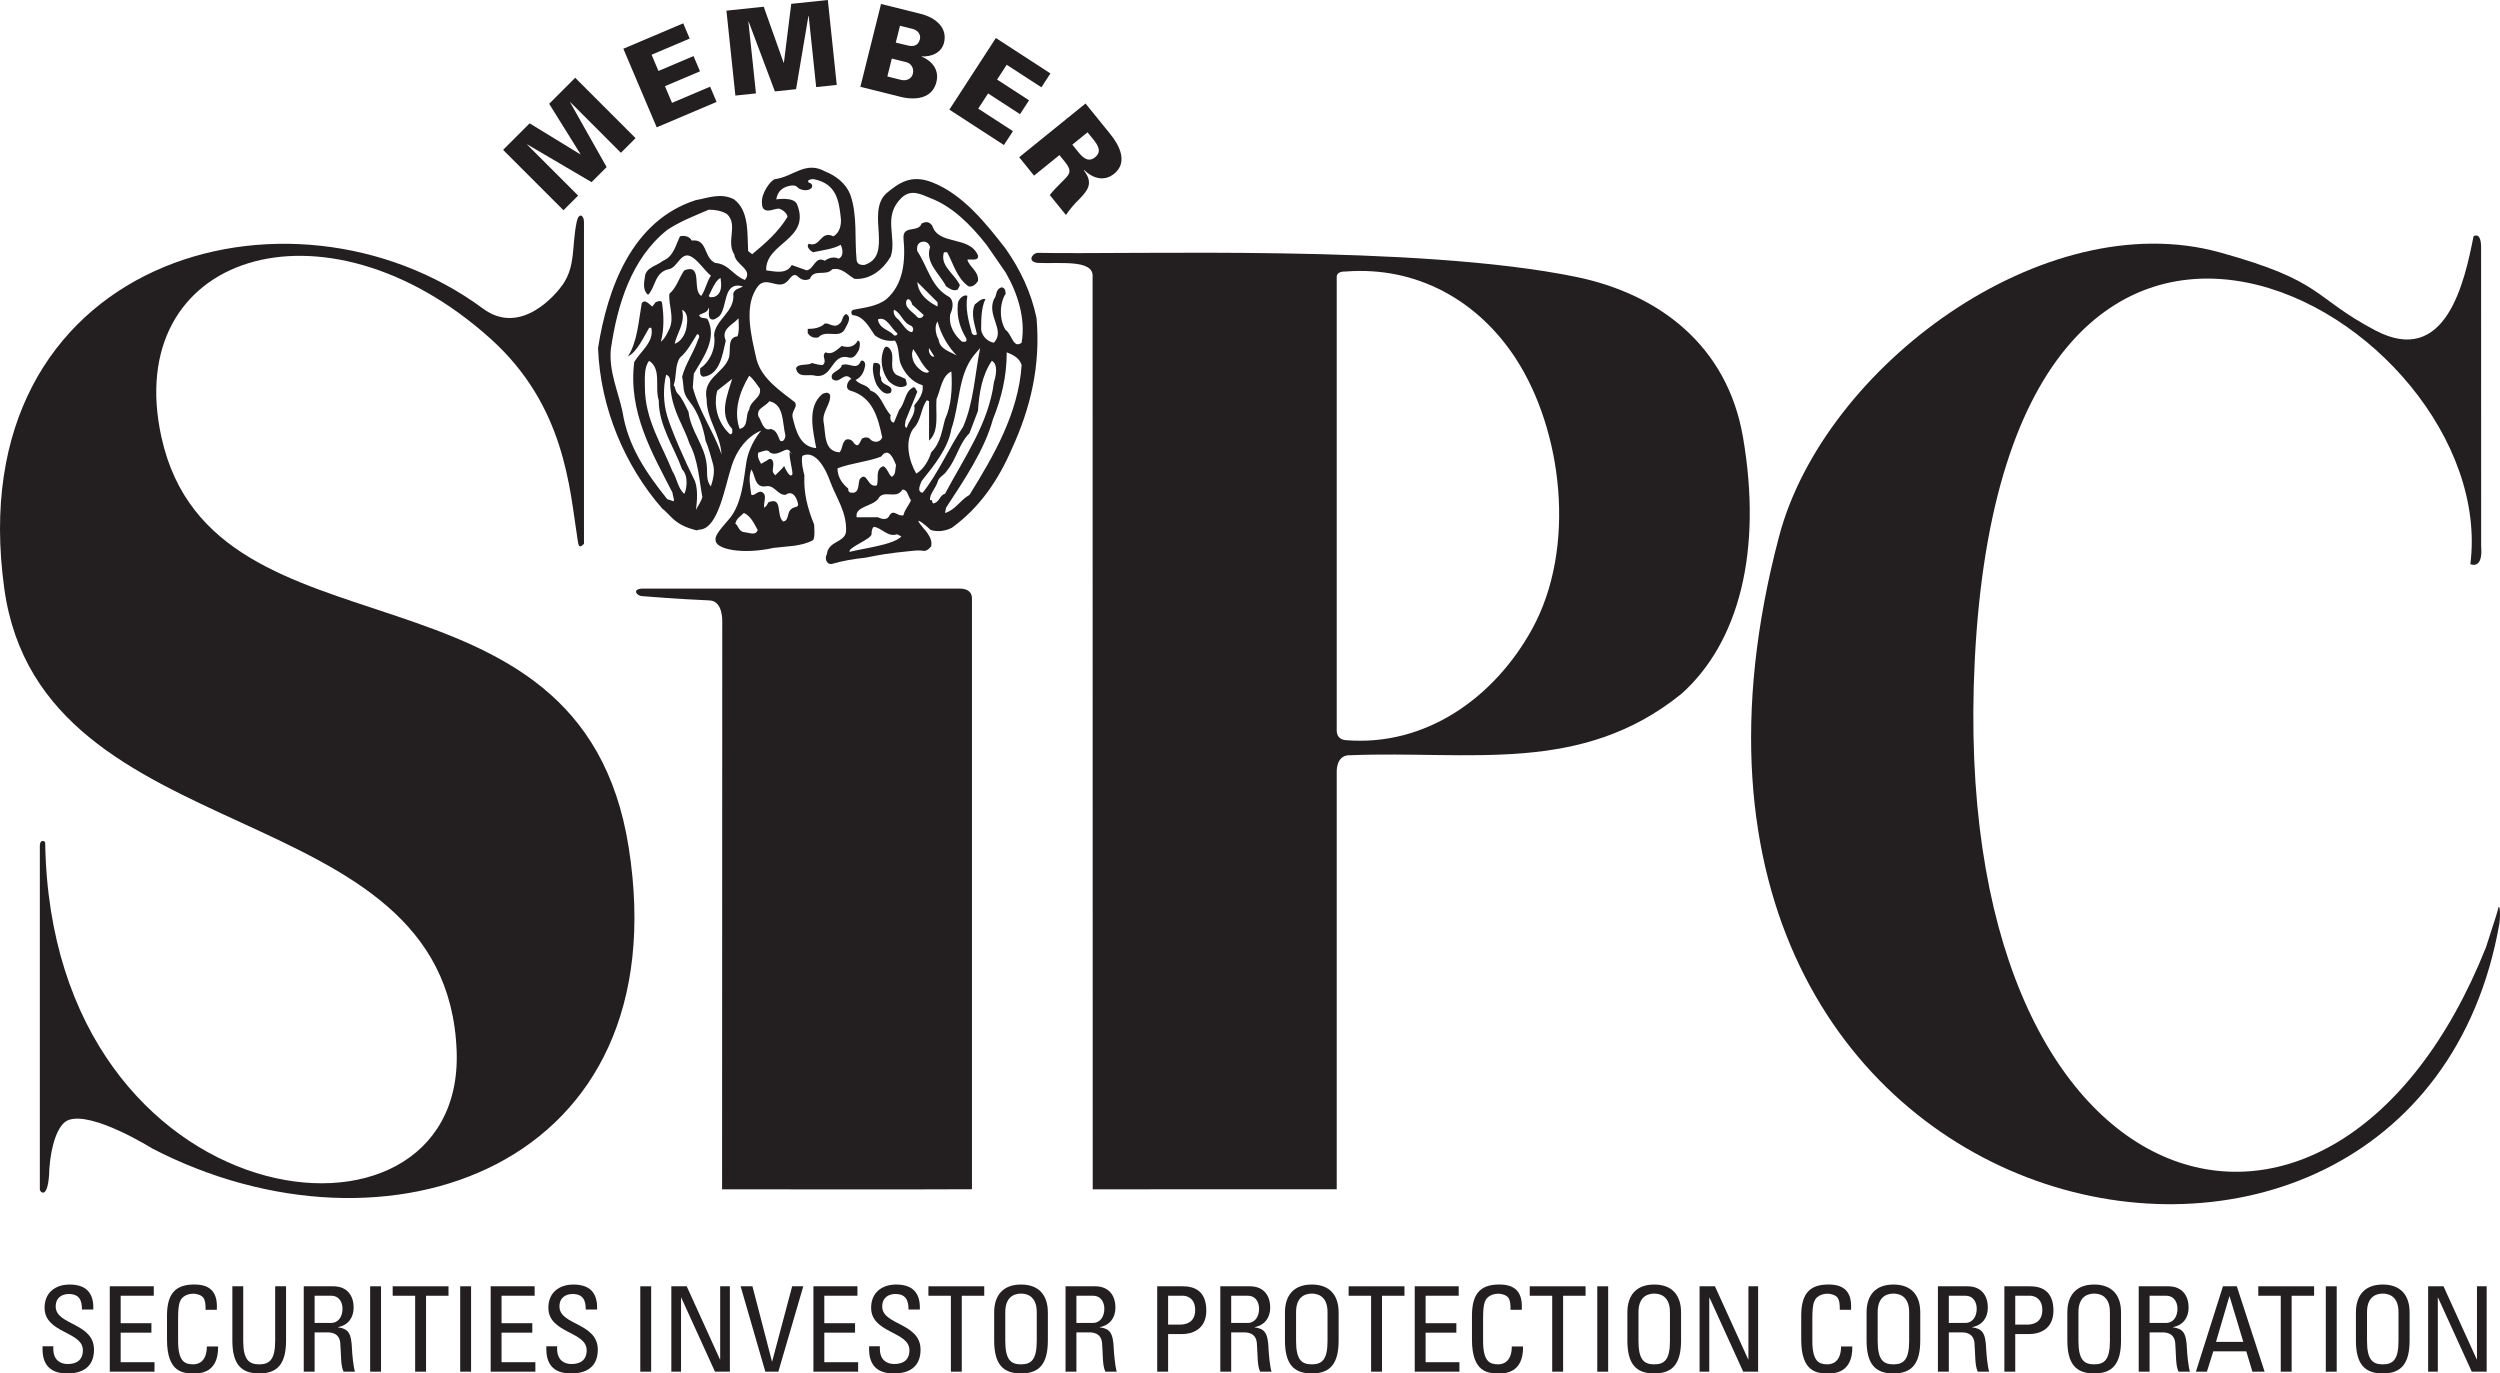 <?xml version="1.0" encoding="UTF-8" standalone="no"?>
<!-- Created with Inkscape (http://www.inkscape.org/) -->

<svg
   xmlns:dc="http://purl.org/dc/elements/1.1/"
   xmlns:cc="http://creativecommons.org/ns#"
   xmlns:rdf="http://www.w3.org/1999/02/22-rdf-syntax-ns#"
   xmlns:svg="http://www.w3.org/2000/svg"
   xmlns="http://www.w3.org/2000/svg"
   version="1.1"
   width="147.169"
   height="80.852"
   id="svg2985"
   xml:space="preserve"><defs
     id="defs2989" /><g
     transform="matrix(1.25,0,0,-1.25,-0.704,81.946)"
     id="g2993"><g
       transform="translate(27.789,56.345)"
       id="g2995"><path
         d="m 0,0 -2.398,2.398 0,0.016 3.032,-1.78 0.709,0.709 -1.721,3.052 0.016,0 L 2.016,2.016 2.705,2.706 -0.138,5.549 -1.363,4.324 0.114,1.95 0.106,1.942 -2.284,3.403 -3.533,2.154 -0.689,-0.689 0,0"
         id="path2997"
         style="fill:#231f20;fill-opacity:1;fill-rule:evenodd;stroke:none" /></g><g
       transform="translate(34.31,60.757)"
       id="g2999"><path
         d="m 0,0 -0.305,0.718 -1.794,-0.762 -0.333,0.785 1.651,0.7 L -1.086,2.159 -2.737,1.458 -3.061,2.222 -1.267,2.984 -1.571,3.701 -4.391,2.505 -2.82,-1.197 0,0"
         id="path3001"
         style="fill:#231f20;fill-opacity:1;fill-rule:nonzero;stroke:none" /></g><g
       transform="translate(36.164,61.158)"
       id="g3003"><path
         d="M 0,0 -0.355,3.373 -0.345,3.385 0.892,0.094 1.889,0.198 2.472,3.653 2.484,3.643 2.836,0.298 3.805,0.4 3.385,4.399 1.662,4.218 1.316,1.443 1.304,1.442 0.366,4.082 -1.39,3.897 -0.969,-0.102 0,0"
         id="path3005"
         style="fill:#231f20;fill-opacity:1;fill-rule:nonzero;stroke:none" /></g><g
       transform="translate(42.914,61.012)"
       id="g3007"><path
         d="M 0,0 C 0.038,-0.01 1.467,-0.446 1.75,0.688 1.889,1.245 1.55,1.68 1.048,1.879 L 1.051,1.89 C 1.509,1.862 1.987,2.053 2.107,2.534 2.278,3.22 1.744,3.703 1.011,3.892 L -0.859,4.358 -1.832,0.457 0,0 z M -0.562,0.944 -0.352,1.787 0.356,1.61 C 0.595,1.533 0.695,1.29 0.641,1.074 0.58,0.831 0.34,0.719 0.07,0.786 L -0.562,0.944 z M 0.033,3.332 0.622,3.185 C 0.876,3.122 1.026,2.918 0.971,2.696 0.897,2.399 0.679,2.333 0.388,2.406 l -0.553,0.132 0.198,0.794"
         id="path3009"
         style="fill:#231f20;fill-opacity:1;fill-rule:evenodd;stroke:none" /></g><g
       transform="translate(47.842,58.726)"
       id="g3011"><path
         d="M 0,0 0.425,0.654 -1.21,1.715 -0.746,2.43 0.758,1.454 1.183,2.107 -0.322,3.084 0.131,3.78 1.765,2.719 2.19,3.372 -0.379,5.041 -2.569,1.668 0,0"
         id="path3013"
         style="fill:#231f20;fill-opacity:1;fill-rule:nonzero;stroke:none" /></g><g
       transform="translate(51.062,58.744)"
       id="g3015"><path
         d="M 0,0 0.718,0.582 0.992,0.244 C 1.216,-0.033 1.395,-0.333 1.074,-0.592 0.754,-0.852 0.498,-0.615 0.273,-0.338 L 0,0 z m -0.606,-0.491 0.263,-0.324 C 0.015,-1.257 -0.127,-1.4 -0.476,-1.74 -0.679,-1.94 -0.883,-2.149 -1.061,-2.371 l 0.761,-0.94 c 0.191,0.277 0.399,0.525 0.641,0.757 0.439,0.448 0.637,0.78 0.201,1.344 l 0.017,0.015 C 0.965,-1.591 1.503,-1.75 1.97,-1.371 2.633,-0.835 2.222,-0.036 1.794,0.492 l -1.171,1.446 -3.124,-2.53 0.7,-0.866 1.195,0.967"
         id="path3017"
         style="fill:#231f20;fill-opacity:1;fill-rule:evenodd;stroke:none" /></g><g
       transform="translate(34.793,55.481)"
       id="g3019"><path
         d="m 0,0 c -0.251,0.15 -0.551,0.2 -0.852,0.2 -0.702,-0.3 -1.353,-0.551 -1.955,-0.952 -1.704,-1.353 -2.355,-3.558 -2.656,-5.613 -0.1,-1.053 0.351,-2.005 0.551,-2.957 0.251,-1.604 1.103,-2.857 2.105,-4.11 l 0.301,-0.1 c 0.05,0.1 -0.05,0.25 -0.05,0.401 -0.952,1.854 -2.105,3.809 -1.804,6.164 0.301,0.501 0.952,0.952 0.802,1.604 l -0.1,0 c -0.301,-0.501 -0.552,-1.103 -1.003,-1.353 0.451,0.701 0.501,1.654 0.652,2.506 0.15,0.25 0.401,-0.1 0.501,-0.15 l 0.15,0.2 c 0.1,0.05 0.251,0.1 0.301,0 0.1,-0.651 0.1,-1.303 -0.05,-1.855 0.2,0.151 0.3,0.402 0.401,0.602 0.25,0.551 -0.05,1.103 0,1.654 0.351,0.301 0.451,0.752 0.701,1.103 0.902,0.35 0.351,-0.953 0.802,-1.203 0.201,0.3 0.251,0.651 0.451,0.952 -0.3,0.251 -0.551,0.652 -0.852,0.852 -0.551,0.401 -0.701,-0.501 -1.152,-0.551 -0.652,-0.151 -0.602,-0.852 -0.953,-1.203 -0.25,0.2 -0.2,0.551 -0.15,0.852 0.05,0.451 0.551,0.501 0.852,0.752 0.501,0.2 0.601,0.752 0.802,1.152 0.2,0.051 0.451,0 0.551,-0.2 0.752,0.1 0.551,-0.802 1.103,-1.053 C 0.1,-2.356 0.301,-2.907 0.852,-3.108 1.253,-2.606 0.401,-2.406 0.351,-1.905 -0.05,-1.303 0.551,-0.501 0,0 z m -0.301,-3.007 c -0.25,-0.151 -0.4,-0.552 -0.551,-0.852 0.05,-0.101 0.151,-0.05 0.251,-0.05 0.401,0.15 0.35,0.601 0.3,0.902 z M 0.752,-3.408 C -0.2,-3.158 0.05,-4.36 -0.351,-4.811 c -0.15,-0.101 -0.3,-0.251 -0.451,-0.101 -0.1,0.201 0,0.401 -0.05,0.501 -0.05,-0.25 -0.301,-0.25 -0.451,-0.351 0.05,-0.2 0.301,-0.1 0.401,-0.2 0.451,-0.902 -0.201,-1.804 -0.652,-2.556 l -0.05,-0.652 c 0.301,-1.152 1.003,-2.105 1.353,-3.157 -0.05,0.952 -0.701,1.654 -0.701,2.606 -0.201,1.003 0.802,1.203 1.052,1.955 0.101,0.351 -0.1,0.952 0.401,1.002 0.101,0.251 0.05,0.652 0.05,0.852 -0.25,-0.301 -0.852,-0.501 -0.601,-1.052 -0.15,-0.602 -0.251,-1.604 -1.053,-1.704 -0.2,0.05 -0.15,0.25 -0.15,0.4 0.451,0.301 0.752,0.953 0.652,1.554 0.05,0.752 1.002,1.103 0.902,1.955 0.05,0.251 0.351,0.251 0.451,0.351 z m -2.656,-1.955 c 0.05,0.301 0.1,0.702 -0.201,0.852 0.15,-0.651 -0.25,-1.102 -0.351,-1.604 0.301,0.1 0.501,0.451 0.552,0.752 z m 0.551,-0.551 c 0.05,0.05 0.1,0.25 -0.05,0.25 -0.251,-0.4 -0.451,-0.802 -0.802,-1.102 -0.251,-0.351 -0.15,-0.902 -0.301,-1.303 0.1,-0.101 0.055,-0.254 0.201,-0.4 0.2,-0.201 0.35,-0.553 0.501,-0.853 0.1,-0.902 0.752,-1.554 0.852,-2.456 0.05,-0.351 -0.05,-0.752 0.2,-1.053 0.101,0.301 0.201,0.702 0.101,1.053 -0.101,0.351 -0.201,0.752 -0.351,1.103 -0.101,0.601 -0.346,1.345 -0.776,1.868 -0.337,0.412 -0.227,0.688 -0.327,1.139 0.15,0.601 0.551,1.152 0.752,1.754 z m -1.854,-2.857 c -0.201,0.601 0.15,1.454 -0.451,1.854 -0.251,-0.3 -0.201,-0.852 -0.201,-1.253 0,-1.503 0.802,-2.706 1.303,-3.959 0.201,-0.301 0.251,-0.802 0.551,-1.052 0.07,0.077 0.251,0.802 -0.1,1.152 -0.401,1.103 -1.102,2.055 -1.102,3.258 z m 0.551,0.551 c -0.034,0.315 0.05,0.552 -0.201,0.652 -0.15,-0.602 -0.139,-1.33 0.05,-1.955 0.213,-0.699 0.802,-2.054 1.304,-3.057 0.15,-0.401 0.1,-0.952 0.05,-1.353 0.1,0.2 0.25,0.401 0.3,0.601 -0.15,0.802 -0.2,1.755 -0.601,2.506 -0.301,0.902 -0.778,1.465 -0.902,2.606 z m 4.21,0 C 1.403,-8.019 1.253,-7.769 1.053,-7.618 0.602,-8.37 0.301,-9.272 0.602,-10.124 c 0.451,0.1 0.25,0.652 0.451,0.902 0.05,0.451 0.601,0.551 0.501,1.002 z m -1.303,-1.904 c -0.652,0.702 -0.201,1.654 0,2.355 L -0.451,-8.32 c -0.2,-0.751 0.05,-1.554 0.601,-2.055 0.151,0 0.101,0.151 0.101,0.251 z m 2.506,-0.301 C 2.606,-9.823 2.706,-8.971 2.005,-8.821 1.754,-9.122 1.388,-9.139 1.488,-9.54 c 0.115,-0.104 0.216,-0.735 0.567,-0.584 0.301,-0.05 0.351,-0.351 0.451,-0.551 0.151,-0.101 0.251,0.1 0.251,0.25 z m -0.953,-2.406 c -0.501,-0.05 -0.451,0.502 -0.651,0.802 -0.15,-0.401 -0.05,-0.802 0,-1.202 0.15,-0.051 0.25,0.15 0.451,0.15 0.351,-0.1 0.1,-0.551 0.15,-0.752 0.1,0.05 0.151,0.151 0.201,0.251 0.702,0.3 0.351,-0.652 0.702,-0.902 0.3,0.05 0.15,0.451 0.4,0.601 0.101,0.1 0.301,0.05 0.301,0.201 -0.05,0.3 -0.251,0.701 -0.601,0.451 -0.401,0 -0.502,0.501 -0.953,0.4 z m -0.351,-2.054 c -0.15,0.25 -0.3,0.651 -0.651,0.801 -0.15,-0.15 -0.351,-0.25 -0.401,-0.501 0.15,-0.1 0.15,-0.351 0.401,-0.401 0.201,0 0.551,-0.2 0.651,0.101 z m 1.626,2.608 c 0.064,0.096 -0.206,0.98 -0.102,1.084 0.045,-0.086 0.071,-0.12 0.074,-0.118 0.006,0.003 -0.048,0.118 -0.074,0.118 -0.161,0.309 -0.552,-0.288 -0.958,-0.034 -0.093,0.185 -0.36,0.023 -0.536,-0.011 -0.052,-0.158 0.006,-0.297 0.077,-0.434 l 0.051,-0.096 0.281,0.159 c 0.196,0.176 0.296,0 0.296,-0.159 0,-0.318 -0.101,-0.341 0.096,-0.541 0.028,0.047 0.369,0.341 0.413,0.445 0,0 0.25,-0.612 0.382,-0.413 z m 10.052,9.52 -0.902,1.304 C 11.477,-0.501 10.625,0.352 9.573,0.752 9.186,0.9 8.688,1.209 8.219,0.752 7.32,-0.125 8.019,-1.103 7.718,-2.005 7.368,-2.606 6.766,-3.108 6.014,-3.057 5.664,-2.857 5.413,-2.506 4.962,-2.606 4.661,-2.957 4.11,-2.556 3.909,-3.057 3.709,-3.158 3.508,-3.108 3.358,-2.957 3.107,-2.707 2.957,-3.108 2.807,-3.208 2.406,-3.559 1.905,-2.957 1.504,-3.358 0.752,-4.26 1.153,-5.764 1.403,-6.866 1.654,-7.769 2.506,-8.32 3.208,-8.871 3.358,-9.122 3.007,-9.272 3.107,-9.623 c 0.151,-0.601 0.351,-1.353 1.103,-1.403 -0.15,0.802 -0.451,1.955 0.301,2.556 0.15,0.05 0.25,0.1 0.351,-0.05 0.05,-0.451 -0.401,-0.802 -0.301,-1.303 0.1,-0.552 0,-1.354 0.752,-1.404 0.15,0.201 0.1,0.451 0.3,0.602 0.201,0.05 0.301,-0.05 0.401,-0.201 0.201,-0.2 0.251,0.101 0.351,0.251 0.101,0.05 0.301,0.1 0.401,-0.05 0.151,-0.151 0.451,-0.151 0.552,0.1 -0.201,0.952 -0.452,1.905 -1.504,2.205 -0.301,0.1 -0.1,0.501 0.05,0.551 -0.351,0.401 -0.551,-0.3 -0.902,0 -0.151,0.351 0.401,0.351 0.451,0.652 0.351,0.15 0.701,-0.301 0.902,0.2 0.151,0.051 0.201,-0.1 0.201,-0.2 -0.05,-0.301 -0.151,-0.551 -0.451,-0.702 0.2,-0.25 0.551,-0.2 0.701,-0.501 0.501,-0.15 0.602,-0.802 0.952,-1.152 -0.05,-0.151 0,-0.351 0.151,-0.351 l 0.25,0.601 c 0.301,0.351 0.251,0.852 0.652,1.052 0.1,0.051 0.15,-0.15 0.2,-0.2 L 8.42,-9.723 c 0,-0.1 -0.1,-0.301 0.05,-0.351 0.1,0.351 0.451,0.652 0.351,1.052 0.2,0.251 0.451,0.552 0.401,0.953 -0.501,0.15 -0.852,0.551 -1.053,1.052 -0.1,0.351 -0.05,0.752 -0.25,1.053 -0.351,-0.051 -0.702,0.05 -0.952,0.25 -0.251,0.351 -0.501,0.903 -1.053,0.952 -0.05,0.051 -0.1,0.201 0.05,0.251 0.502,0.1 1.103,0.151 1.554,0.501 0.802,0.702 0.902,1.805 0.802,2.857 -0.05,0.652 0.701,0.251 0.852,0.702 0.2,0.1 0.351,0.1 0.501,-0.1 0.301,-0.953 1.754,-0.451 2.155,-1.404 0.05,-0.3 -0.401,-0.15 -0.501,-0.2 0.1,-0.351 0.551,-0.552 0.501,-1.003 -0.1,-0.15 -0.25,-0.3 -0.451,-0.25 -0.551,0.401 -0.702,1.052 -1.002,1.604 l -0.151,0 c -0.2,-0.652 0.502,-1.003 0.752,-1.554 l -0.1,-0.201 c -0.201,-0.1 -0.401,0.051 -0.551,0.151 -0.301,0.601 -1.003,1.102 -0.752,1.854 -0.05,0.151 -0.151,0.251 -0.301,0.251 -0.251,0 -0.351,-0.201 -0.301,-0.451 0.502,-0.752 0.652,-1.704 1.504,-2.155 0.251,-0.201 0.15,-0.602 0.05,-0.802 -0.1,-0.551 0.201,-1.003 0.551,-1.304 0.101,0 0.251,-0.049 0.201,0.151 -0.301,0.501 -0.451,1.002 -0.401,1.604 0,0.25 0.301,0.501 0.451,0.401 -0.1,-0.602 0.05,-1.153 0.2,-1.704 0,-0.101 0.151,-0.201 0.251,-0.101 -0.1,0.451 -0.301,0.953 -0.1,1.404 0.15,0.1 0.3,0.3 0.501,0.25 -0.201,-0.401 -0.201,-0.952 -0.201,-1.453 0.051,-0.301 0.301,-0.552 0.602,-0.601 0.551,0.601 -0.351,1.253 0,2.054 0.15,0.151 0.05,0.451 0.351,0.552 0.15,0 0.2,-0.151 0.2,-0.301 -0.3,-0.451 -0.3,-1.253 0,-1.704 0.301,-0.201 0.351,-0.902 0.752,-0.601 0.2,1.152 -0.201,2.355 -0.752,3.307 z m -3.207,-1.603 0,0.2 -0.953,0.952 C 9.021,-3.809 9.523,-4.16 9.924,-4.36 z M 9.272,-4.762 8.721,-4.26 c 0,0.1 -0.151,0.351 -0.251,0.2 -0.15,-0.351 0.301,-0.551 0.501,-0.802 0.151,-0.1 0.251,0 0.301,0.1 z m -0.601,-0.5 c -0.401,0.15 -0.452,0.601 -0.802,0.751 -0.05,-0.15 0.05,-0.351 0.2,-0.451 0.201,-0.2 0.401,-0.601 0.652,-0.601 0.1,0.1 0.05,0.25 -0.05,0.301 z M 8.019,-5.613 c -0.301,0.25 -0.501,0.802 -0.902,0.651 0.05,-0.451 0.551,-0.501 0.752,-0.752 0.1,-0.05 0.2,0.05 0.15,0.101 z m 2.807,-1.053 c -0.401,0.401 -0.752,1.002 -0.902,1.604 -0.151,-0.2 -0.101,-0.602 0.05,-0.852 0.05,-0.451 0.501,-0.552 0.852,-0.752 z m -1.053,-0.05 -0.25,0.401 c -0.05,-0.201 0.1,-0.451 0.25,-0.401 z m 1.354,-3.308 c 0.501,1.153 0.551,2.456 0.801,3.709 l -0.3,-0.351 c -0.752,-0.952 -0.652,-2.305 -1.053,-3.458 -0.15,-0.902 -0.802,-1.704 -1.403,-2.456 -0.05,-0.15 -0.251,-0.501 0.05,-0.551 0.752,0.952 1.203,2.055 1.905,3.107 z m -1.604,2.606 c -0.351,0.301 -0.502,0.752 -0.752,1.053 l -0.05,-0.201 c 0,-0.401 0.2,-0.651 0.501,-0.852 0.1,-0.05 0.251,-0.1 0.301,0 z m 4.36,0.301 c -0.1,0.351 -0.451,0.501 -0.702,0.601 0,-1.152 -0.25,-2.155 -0.651,-3.157 -0.401,-1.453 -1.353,-2.857 -2.205,-4.16 l -0.051,-0.251 c 0.502,0.151 0.702,0.602 1.153,0.853 1.153,1.854 2.306,3.859 2.456,6.114 z M 12.58,-7.919 c 0.1,0.301 0.2,0.852 -0.1,1.002 -0.451,-0.651 -0.602,-1.503 -0.652,-2.355 l -0.401,-1.052 c -0.501,-0.502 -0.601,-1.204 -1.052,-1.755 -0.151,-0.25 -0.401,-0.3 -0.451,-0.551 -0.101,-0.301 -0.401,-0.601 -0.351,-0.852 0.15,0.05 0.05,-0.1 0.15,-0.15 0.301,0.05 0.301,0.401 0.551,0.451 0.903,1.704 2.055,3.307 2.306,5.262 z m -2.005,0.501 c -0.451,-0.2 -0.501,-0.852 -0.702,-1.303 -0.05,-0.651 0.151,-1.503 -0.35,-1.954 l 0,1.854 -0.101,0.05 c -0.3,-0.401 -0.25,-0.952 -0.651,-1.353 -0.401,-0.601 -0.201,-1.504 0.15,-2.105 0.351,0.2 0.602,0.652 0.702,1.002 0.451,0.451 0.501,1.003 0.651,1.554 0.301,0.651 0.351,1.453 0.301,2.255 z m -2.606,-4.41 c -0.1,0.251 -0.351,0.902 -0.702,0.401 -0.651,-0.251 -1.403,-0.301 -2.055,-0.552 0,-0.4 0.201,-0.701 0.502,-0.952 0,-0.15 0.05,-0.2 0.2,-0.2 0.351,0 0.251,0.451 0.351,0.651 0.351,0.401 0.351,-0.451 0.802,-0.3 0.1,0.3 -0.1,0.751 0.301,0.902 0.2,-0.101 0.25,-0.401 0.4,-0.501 0.201,0.1 0.151,0.35 0.201,0.551 z m 0.702,-1.654 c -0.151,0.2 -0.151,0.501 -0.401,0.501 -0.301,-0.501 -0.902,0.05 -1.153,-0.451 -0.301,-0.351 -1.103,-0.351 -1.003,-0.852 l 1.003,0 c 0.201,-0.1 0.451,-0.15 0.551,0.1 0.201,0.301 0.401,-0.1 0.652,0 0.05,0.251 0.25,0.451 0.351,0.702 z m -0.652,-1.604 c -0.451,-0.15 -0.701,0.301 -1.102,0.351 -0.101,-0.1 -0.101,-0.251 -0.101,-0.351 -0.05,-0.251 -1.133,-0.627 -1.033,-0.828 0.551,0.151 2.086,0.327 2.436,0.728 l -0.2,0.1 z M 2.328,0.686 c 0,0 0.831,0.137 0.98,-0.234 0.666,-1.667 -1.504,-1.805 -1.454,-3.108 0.401,-0.051 0.953,-0.201 1.203,0.25 l 0.702,-0.25 c 0.351,0.05 0.401,0.701 0.852,0.451 0.2,0.15 0.451,0.2 0.652,0.1 0.25,0.1 0.2,0.451 0.1,0.652 -0.351,-0.201 -0.852,-0.251 -1.303,-0.351 -0.101,0.05 -0.351,0.25 -0.201,0.401 0.552,-0.201 0.552,0.651 1.153,0.35 0.301,0.151 0.401,0.552 0.351,0.903 C 5.274,0.7 5.118,1.417 4.13,1.63 4.046,1.648 3.97,1.652 3.833,1.58 3.833,1.559 3.801,1.487 3.903,1.46 4.036,1.424 4.062,1.271 3.949,1.189 3.752,1.045 3.42,1.147 3.327,1.254 3.279,1.309 3.211,1.345 3.074,1.342 2.833,1.312 2.419,1.226 2.328,0.686 z m -2.857,-16.045 c -0.039,0.153 0.099,0.385 0.625,0.978 0.631,0.712 0.704,1.974 0.823,2.689 0.146,0.878 0.696,1.487 0.696,1.487 0,0 -0.934,-0.298 -1.377,-1.627 -0.333,-0.998 -0.628,-2.954 -1.495,-3.032 -0.069,-0.006 -0.121,-0.019 -0.16,-0.038 -0.504,0.124 -0.894,0.295 -1.246,0.669 0,0 -0.28,0.293 -0.374,0.352 -1.762,2.012 -2.927,4.75 -3.028,7.569 0.452,2.858 1.612,6.001 4.599,6.962 0.615,0.112 1.179,0.351 1.793,0.045 0.735,-0.526 0.63,-1.65 0.675,-2.435 0.021,-0.037 0.194,-0.155 0.194,-0.155 0.591,0.493 1.221,1.031 1.66,1.758 C 2.845,0.025 2.637,0.204 2.45,0.251 2.301,0.251 2.143,0.175 1.99,0.162 1.809,0.148 1.654,0.213 1.654,0.498 1.601,0.975 2.076,1.594 2.263,1.638 3.129,1.747 3.697,2.52 4.633,2 5.142,1.796 5.604,1.438 5.811,0.92 c 0.354,-1.01 0.194,-2.076 0.303,-3.117 0.042,-0.165 0.159,-0.208 0.352,-0.208 0.696,0.211 0.726,0.807 0.688,1.5 -0.034,0.616 -0.155,1.44 0.382,1.896 0.547,0.448 1.12,0.886 2.111,0.507 1.477,-0.565 2.572,-1.968 3.475,-3.122 0.705,-1.007 1.21,-2.07 1.463,-3.28 0.201,-2.266 -0.302,-4.282 -1.157,-6.143 -0.654,-1.509 -1.514,-2.772 -2.827,-3.731 -0.307,-0.154 -0.672,-0.213 -1.006,-0.102 0,0 -0.4,0.391 -0.577,0.434 10e-4,-0.116 0.421,-0.533 0.449,-0.618 0.12,-0.179 0.208,-0.375 0.152,-0.599 l -0.115,-0.115 c -0.155,-0.132 -0.264,-0.081 -0.363,-0.074 -0.088,0.007 -0.216,0.007 -0.413,-0.014 -1.22,-0.126 -1.433,-0.169 -2.205,-0.323 -0.498,-0.049 -1.099,-0.149 -1.597,-0.299 -0.275,-0.002 -0.312,0.303 -0.214,0.467 0.032,0.32 0.253,0.455 0.456,0.572 l 0.152,0.089 c 0.146,0.093 0.26,0.199 0.293,0.38 0.049,0.925 -0.436,1.556 -0.744,2.37 0,0 -0.518,1.599 -1.308,1.219 -0.095,-0.253 0.091,-0.921 0.091,-0.921 -0.039,-0.83 0.139,-1.528 0.458,-2.313 0,-0.094 0.059,-0.627 -0.055,-0.741 -0.35,-0.178 -0.553,-0.202 -0.871,-0.259 -0.113,-0.016 -0.248,-0.024 -0.991,-0.103 -1.457,-0.327 -2.743,-0.06 -2.722,0.369 z m 6.092,9.946 c -0.25,-0.501 -0.902,0 -1.253,-0.401 -0.25,-0.05 -0.401,0.05 -0.501,0.201 l 0,0.2 c 0.301,0 0.602,0.05 0.802,0.251 0.2,0.05 0.451,-0.251 0.702,0 0.15,0.1 0.1,0.351 0.3,0.451 0.301,-0.151 0.051,-0.502 -0.05,-0.702 z m 1.704,-2.305 c -0.05,-0.401 0.652,-0.301 0.451,-0.702 -0.3,-0.15 -0.501,0.15 -0.651,0.351 -0.15,0.3 -0.251,0.801 -0.15,1.052 0.551,0.05 0.15,-0.451 0.35,-0.701 z M 8.42,-7.769 c 0,-0.1 0.15,-0.3 -0.05,-0.35 -0.251,-0.101 -0.551,0.05 -0.752,0.25 -0.3,0.401 -0.451,1.003 -0.2,1.554 0.1,0.15 0.25,0 0.3,-0.1 0.201,-0.351 -0.1,-0.853 0.251,-1.153 L 8.42,-7.769 z M 6.215,-6.415 C 6.114,-6.566 6.014,-6.816 5.764,-6.766 4.912,-6.516 5.012,-7.769 4.16,-7.618 c -0.301,0.1 -0.802,-0.151 -0.902,0.35 0.1,0.251 0.551,0.101 0.752,0.251 0.15,-0.05 0.35,-0.1 0.501,-0.1 0.25,0.2 -0.1,0.451 0.15,0.601 0.301,-0.15 0.551,0.151 0.752,0.301 0.301,-0.1 0.601,-0.05 0.752,0.251 0.15,0 0.1,-0.301 0.05,-0.451"
         id="path3021"
         style="fill:#231f20;fill-opacity:1;fill-rule:nonzero;stroke:none" /></g><g
       transform="translate(2.567,2.156)"
       id="g3023"><path
         d="m 0,0 c -0.011,-0.384 -0.011,-1.292 1.175,-1.281 0.663,0 1.248,0.273 1.248,1.119 0,1.276 -1.804,1.147 -1.804,2.033 0,0.434 0.312,0.59 0.618,0.59 0.484,0 0.624,-0.29 0.618,-0.73 l 0.535,0 c 0.033,0.819 -0.379,1.175 -1.114,1.175 -0.674,0 -1.181,-0.379 -1.181,-1.092 0,-1.208 1.804,-1.108 1.804,-1.999 0,-0.479 -0.312,-0.652 -0.718,-0.652 -0.329,0 -0.674,0.173 -0.674,0.719 L 0.507,0 0,0"
         id="path3025"
         style="fill:#231f20;fill-opacity:1;fill-rule:nonzero;stroke:none" /></g><g
       transform="translate(7.839,0.959)"
       id="g3027"><path
         d="m 0,0 0,0.446 -1.593,0 0,1.392 1.448,0 0,0.446 -1.448,0 0,1.292 1.559,0 0,0.446 -2.072,0 L -2.105,0 0,0"
         id="path3029"
         style="fill:#231f20;fill-opacity:1;fill-rule:nonzero;stroke:none" /></g><g
       transform="translate(10.773,3.872)"
       id="g3031"><path
         d="m 0,0 c 0.05,0.779 -0.256,1.192 -1.053,1.192 -0.791,0 -1.292,-0.323 -1.292,-1.459 l 0,-1.136 c 0,-1.559 0.769,-1.593 1.27,-1.593 0.262,0 1.159,0 1.136,1.27 l -0.529,0 c -0.005,-0.785 -0.479,-0.841 -0.635,-0.841 -0.396,0 -0.719,0.117 -0.719,1.103 l 0,1.075 c 0,0.691 0.1,0.791 0.117,0.836 0.017,0.056 0.184,0.312 0.607,0.312 0.106,0 0.345,-0.045 0.451,-0.173 C -0.54,0.457 -0.523,0.228 -0.529,0 L 0,0"
         id="path3033"
         style="fill:#231f20;fill-opacity:1;fill-rule:nonzero;stroke:none" /></g><g
       transform="translate(11.506,2.429)"
       id="g3035"><path
         d="m 0,0 c 0,-1.114 0.412,-1.554 1.264,-1.554 0.852,0 1.265,0.44 1.265,1.554 l 0,2.551 -0.513,0 0,-2.573 c 0,-0.88 -0.267,-1.103 -0.752,-1.103 -0.484,0 -0.752,0.223 -0.752,1.103 l 0,2.573 L 0,2.551 0,0"
         id="path3037"
         style="fill:#231f20;fill-opacity:1;fill-rule:nonzero;stroke:none" /></g><g
       transform="translate(15.38,4.535)"
       id="g3039"><path
         d="m 0,0 0.774,0 c 0.396,0 0.54,-0.323 0.54,-0.613 0,-0.351 -0.178,-0.668 -0.545,-0.668 L 0,-1.281 0,0 z m 0.601,-1.726 c 0.173,0 0.569,-0.022 0.607,-0.512 0.045,-0.535 0.012,-1.058 0.156,-1.337 l 0.535,0 C 1.821,-3.325 1.765,-2.696 1.76,-2.523 1.732,-1.715 1.565,-1.559 1.103,-1.487 l 0,0.011 c 0.473,0.083 0.735,0.445 0.735,0.919 0,0.501 -0.251,1.002 -0.964,1.002 l -1.386,0 0,-4.021 0.512,0 0,1.849 0.601,0"
         id="path3041"
         style="fill:#231f20;fill-opacity:1;fill-rule:evenodd;stroke:none" /></g><path
       d="m 17.995,0.959 0.512,0 0,4.021 -0.512,0 0,-4.021 z"
       id="path3043"
       style="fill:#231f20;fill-opacity:1;fill-rule:nonzero;stroke:none" /><g
       transform="translate(19.056,4.98)"
       id="g3045"><path
         d="m 0,0 0,-0.446 1.058,0 0,-3.575 0.513,0 0,3.575 1.058,0 L 2.629,0 0,0"
         id="path3047"
         style="fill:#231f20;fill-opacity:1;fill-rule:nonzero;stroke:none" /></g><path
       d="m 22.236,0.959 0.512,0 0,4.021 -0.512,0 0,-4.021 z"
       id="path3049"
       style="fill:#231f20;fill-opacity:1;fill-rule:nonzero;stroke:none" /><g
       transform="translate(25.776,0.959)"
       id="g3051"><path
         d="m 0,0 0,0.446 -1.593,0 0,1.392 1.448,0 0,0.446 -1.448,0 0,1.292 1.559,0 0,0.446 -2.071,0 L -2.105,0 0,0"
         id="path3053"
         style="fill:#231f20;fill-opacity:1;fill-rule:nonzero;stroke:none" /></g><g
       transform="translate(26.293,2.156)"
       id="g3055"><path
         d="m 0,0 c -0.011,-0.384 -0.011,-1.292 1.175,-1.281 0.663,0 1.248,0.273 1.248,1.119 0,1.276 -1.805,1.147 -1.805,2.033 0,0.434 0.312,0.59 0.618,0.59 0.485,0 0.624,-0.29 0.619,-0.73 l 0.534,0 c 0.034,0.819 -0.378,1.175 -1.114,1.175 -0.673,0 -1.18,-0.379 -1.18,-1.092 0,-1.208 1.804,-1.108 1.804,-1.999 0,-0.479 -0.312,-0.652 -0.718,-0.652 -0.329,0 -0.674,0.173 -0.674,0.719 L 0.507,0 0,0"
         id="path3057"
         style="fill:#231f20;fill-opacity:1;fill-rule:nonzero;stroke:none" /></g><path
       d="m 30.717,0.959 0.512,0 0,4.021 -0.512,0 0,-4.021 z"
       id="path3059"
       style="fill:#231f20;fill-opacity:1;fill-rule:nonzero;stroke:none" /><g
       transform="translate(34.479,4.98)"
       id="g3061"><path
         d="m 0,0 0,-3.442 -0.011,0 L -1.576,0 -2.3,0 l 0,-4.021 0.457,0 0,3.486 0.011,0 1.587,-3.486 0.702,0 L 0.457,0 0,0"
         id="path3063"
         style="fill:#231f20;fill-opacity:1;fill-rule:nonzero;stroke:none" /></g><g
       transform="translate(38.394,4.98)"
       id="g3065"><path
         d="m 0,0 -0.524,0 -0.941,-3.537 -0.011,0 L -2.395,0 l -0.557,0 1.164,-4.021 0.613,0 L 0,0"
         id="path3067"
         style="fill:#231f20;fill-opacity:1;fill-rule:nonzero;stroke:none" /></g><g
       transform="translate(40.976,0.959)"
       id="g3069"><path
         d="m 0,0 0,0.446 -1.593,0 0,1.392 1.448,0 0,0.446 -1.448,0 0,1.292 1.56,0 0,0.446 -2.072,0 L -2.105,0 0,0"
         id="path3071"
         style="fill:#231f20;fill-opacity:1;fill-rule:nonzero;stroke:none" /></g><g
       transform="translate(41.493,2.156)"
       id="g3073"><path
         d="m 0,0 c -0.011,-0.384 -0.011,-1.292 1.175,-1.281 0.663,0 1.248,0.273 1.248,1.119 0,1.276 -1.805,1.147 -1.805,2.033 0,0.434 0.312,0.59 0.619,0.59 0.484,0 0.623,-0.29 0.618,-0.73 l 0.534,0 C 2.423,2.551 2.01,2.907 1.275,2.907 c -0.673,0 -1.18,-0.379 -1.18,-1.092 0,-1.208 1.804,-1.108 1.804,-1.999 0,-0.479 -0.312,-0.652 -0.718,-0.652 -0.329,0 -0.674,0.173 -0.674,0.719 L 0.507,0 0,0"
         id="path3075"
         style="fill:#231f20;fill-opacity:1;fill-rule:nonzero;stroke:none" /></g><g
       transform="translate(44.286,4.98)"
       id="g3077"><path
         d="m 0,0 0,-0.446 1.058,0 0,-3.575 0.513,0 0,3.575 1.058,0 L 2.629,0 0,0"
         id="path3079"
         style="fill:#231f20;fill-opacity:1;fill-rule:nonzero;stroke:none" /></g><g
       transform="translate(48.647,0.875)"
       id="g3081"><path
         d="m 0,0 c 0.852,0 1.264,0.44 1.264,1.554 l 0,1.32 c 0,0.802 -0.412,1.314 -1.264,1.314 -0.852,0 -1.264,-0.512 -1.264,-1.314 l 0,-1.32 C -1.264,0.44 -0.852,0 0,0 z m 0,0.429 c -0.485,0 -0.741,0.223 -0.741,1.103 l 0,1.359 c 0,0.841 0.58,0.869 0.741,0.869 0.161,0 0.741,-0.028 0.741,-0.869 l 0,-1.359 C 0.741,0.652 0.484,0.429 0,0.429"
         id="path3083"
         style="fill:#231f20;fill-opacity:1;fill-rule:evenodd;stroke:none" /></g><g
       transform="translate(51.256,4.535)"
       id="g3085"><path
         d="m 0,0 0.774,0 c 0.396,0 0.541,-0.323 0.541,-0.613 0,-0.351 -0.179,-0.668 -0.546,-0.668 L 0,-1.281 0,0 z m 0.602,-1.726 c 0.172,0 0.568,-0.022 0.607,-0.512 0.044,-0.535 0.011,-1.058 0.156,-1.337 l 0.534,0 C 1.821,-3.325 1.766,-2.696 1.76,-2.523 1.732,-1.715 1.565,-1.559 1.103,-1.487 l 0,0.011 c 0.473,0.083 0.735,0.445 0.735,0.919 0,0.501 -0.251,1.002 -0.963,1.002 l -1.387,0 0,-4.021 0.512,0 0,1.849 0.602,0"
         id="path3087"
         style="fill:#231f20;fill-opacity:1;fill-rule:evenodd;stroke:none" /></g><g
       transform="translate(55.574,4.535)"
       id="g3089"><path
         d="m 0,0 0.707,0 c 0.111,0 0.568,-0.061 0.568,-0.674 0,-0.629 -0.501,-0.685 -0.712,-0.685 L 0,-1.359 0,0 z m 0,-3.575 0,1.771 0.674,0 c 0.412,0 1.125,0.189 1.125,1.103 0,0.947 -0.58,1.147 -1.12,1.147 l -1.192,0 0,-4.021 0.513,0"
         id="path3091"
         style="fill:#231f20;fill-opacity:1;fill-rule:evenodd;stroke:none" /></g><g
       transform="translate(58.545,4.535)"
       id="g3093"><path
         d="m 0,0 0.774,0 c 0.396,0 0.54,-0.323 0.54,-0.613 0,-0.351 -0.178,-0.668 -0.545,-0.668 L 0,-1.281 0,0 z m 0.602,-1.726 c 0.172,0 0.568,-0.022 0.607,-0.512 0.044,-0.535 0.011,-1.058 0.156,-1.337 l 0.534,0 C 1.821,-3.325 1.766,-2.696 1.76,-2.523 1.732,-1.715 1.565,-1.559 1.103,-1.487 l 0,0.011 c 0.473,0.083 0.735,0.445 0.735,0.919 0,0.501 -0.251,1.002 -0.964,1.002 l -1.386,0 0,-4.021 0.512,0 0,1.849 0.602,0"
         id="path3095"
         style="fill:#231f20;fill-opacity:1;fill-rule:evenodd;stroke:none" /></g><g
       transform="translate(62.341,0.875)"
       id="g3097"><path
         d="m 0,0 c 0.852,0 1.264,0.44 1.264,1.554 l 0,1.32 c 0,0.802 -0.412,1.314 -1.264,1.314 -0.852,0 -1.264,-0.512 -1.264,-1.314 l 0,-1.32 C -1.264,0.44 -0.852,0 0,0 z m 0,0.429 c -0.484,0 -0.741,0.223 -0.741,1.103 l 0,1.359 c 0,0.841 0.58,0.869 0.741,0.869 0.161,0 0.741,-0.028 0.741,-0.869 l 0,-1.359 C 0.741,0.652 0.484,0.429 0,0.429"
         id="path3099"
         style="fill:#231f20;fill-opacity:1;fill-rule:evenodd;stroke:none" /></g><g
       transform="translate(64.076,4.98)"
       id="g3101"><path
         d="m 0,0 0,-0.446 1.058,0 0,-3.575 0.513,0 0,3.575 1.058,0 L 2.629,0 0,0"
         id="path3103"
         style="fill:#231f20;fill-opacity:1;fill-rule:nonzero;stroke:none" /></g><g
       transform="translate(69.294,0.959)"
       id="g3105"><path
         d="m 0,0 0,0.446 -1.593,0 0,1.392 1.448,0 0,0.446 -1.448,0 0,1.292 1.559,0 0,0.446 -2.071,0 L -2.105,0 0,0"
         id="path3107"
         style="fill:#231f20;fill-opacity:1;fill-rule:nonzero;stroke:none" /></g><g
       transform="translate(72.229,3.872)"
       id="g3109"><path
         d="m 0,0 c 0.05,0.779 -0.256,1.192 -1.053,1.192 -0.791,0 -1.292,-0.323 -1.292,-1.459 l 0,-1.136 c 0,-1.559 0.769,-1.593 1.27,-1.593 0.262,0 1.158,0 1.136,1.27 l -0.529,0 c -0.005,-0.785 -0.479,-0.841 -0.635,-0.841 -0.395,0 -0.718,0.117 -0.718,1.103 l 0,1.075 c 0,0.691 0.1,0.791 0.117,0.836 0.016,0.056 0.183,0.312 0.607,0.312 0.106,0 0.345,-0.045 0.451,-0.173 C -0.54,0.457 -0.524,0.228 -0.529,0 L 0,0"
         id="path3111"
         style="fill:#231f20;fill-opacity:1;fill-rule:nonzero;stroke:none" /></g><g
       transform="translate(72.605,4.98)"
       id="g3113"><path
         d="m 0,0 0,-0.446 1.058,0 0,-3.575 0.513,0 0,3.575 1.058,0 L 2.629,0 0,0"
         id="path3115"
         style="fill:#231f20;fill-opacity:1;fill-rule:nonzero;stroke:none" /></g><path
       d="m 75.785,0.959 0.513,0 0,4.021 -0.513,0 0,-4.021 z"
       id="path3117"
       style="fill:#231f20;fill-opacity:1;fill-rule:nonzero;stroke:none" /><g
       transform="translate(78.467,0.875)"
       id="g3119"><path
         d="m 0,0 c 0.852,0 1.264,0.44 1.264,1.554 l 0,1.32 c 0,0.802 -0.412,1.314 -1.264,1.314 -0.852,0 -1.264,-0.512 -1.264,-1.314 l 0,-1.32 C -1.264,0.44 -0.852,0 0,0 z m 0,0.429 c -0.484,0 -0.741,0.223 -0.741,1.103 l 0,1.359 c 0,0.841 0.58,0.869 0.741,0.869 0.161,0 0.741,-0.028 0.741,-0.869 l 0,-1.359 C 0.741,0.652 0.485,0.429 0,0.429"
         id="path3121"
         style="fill:#231f20;fill-opacity:1;fill-rule:evenodd;stroke:none" /></g><g
       transform="translate(82.903,4.98)"
       id="g3123"><path
         d="m 0,0 0,-3.442 -0.011,0 L -1.576,0 -2.3,0 l 0,-4.021 0.457,0 0,3.486 0.011,0 1.587,-3.486 0.702,0 L 0.457,0 0,0"
         id="path3125"
         style="fill:#231f20;fill-opacity:1;fill-rule:nonzero;stroke:none" /></g><g
       transform="translate(87.735,3.872)"
       id="g3127"><path
         d="m 0,0 c 0.05,0.779 -0.256,1.192 -1.053,1.192 -0.791,0 -1.292,-0.323 -1.292,-1.459 l 0,-1.136 c 0,-1.559 0.769,-1.593 1.27,-1.593 0.262,0 1.158,0 1.136,1.27 l -0.529,0 c -0.005,-0.785 -0.479,-0.841 -0.635,-0.841 -0.395,0 -0.718,0.117 -0.718,1.103 l 0,1.075 c 0,0.691 0.1,0.791 0.117,0.836 0.016,0.056 0.183,0.312 0.607,0.312 0.106,0 0.345,-0.045 0.451,-0.173 C -0.54,0.457 -0.524,0.228 -0.529,0 L 0,0"
         id="path3129"
         style="fill:#231f20;fill-opacity:1;fill-rule:nonzero;stroke:none" /></g><g
       transform="translate(89.732,0.875)"
       id="g3131"><path
         d="m 0,0 c 0.852,0 1.264,0.44 1.264,1.554 l 0,1.32 c 0,0.802 -0.412,1.314 -1.264,1.314 -0.852,0 -1.264,-0.512 -1.264,-1.314 l 0,-1.32 C -1.264,0.44 -0.852,0 0,0 z m 0,0.429 c -0.485,0 -0.741,0.223 -0.741,1.103 l 0,1.359 c 0,0.841 0.58,0.869 0.741,0.869 0.161,0 0.741,-0.028 0.741,-0.869 l 0,-1.359 C 0.741,0.652 0.484,0.429 0,0.429"
         id="path3133"
         style="fill:#231f20;fill-opacity:1;fill-rule:evenodd;stroke:none" /></g><g
       transform="translate(92.341,4.535)"
       id="g3135"><path
         d="m 0,0 0.774,0 c 0.396,0 0.54,-0.323 0.54,-0.613 0,-0.351 -0.178,-0.668 -0.545,-0.668 L 0,-1.281 0,0 z m 0.601,-1.726 c 0.173,0 0.569,-0.022 0.608,-0.512 0.044,-0.535 0.011,-1.058 0.156,-1.337 l 0.534,0 C 1.821,-3.325 1.766,-2.696 1.76,-2.523 1.732,-1.715 1.565,-1.559 1.103,-1.487 l 0,0.011 c 0.473,0.083 0.735,0.445 0.735,0.919 0,0.501 -0.251,1.002 -0.964,1.002 l -1.387,0 0,-4.021 0.513,0 0,1.849 0.601,0"
         id="path3137"
         style="fill:#231f20;fill-opacity:1;fill-rule:evenodd;stroke:none" /></g><g
       transform="translate(95.469,4.535)"
       id="g3139"><path
         d="m 0,0 0.707,0 c 0.112,0 0.568,-0.061 0.568,-0.674 0,-0.629 -0.501,-0.685 -0.712,-0.685 L 0,-1.359 0,0 z m 0,-3.575 0,1.771 0.674,0 c 0.412,0 1.125,0.189 1.125,1.103 0,0.947 -0.579,1.147 -1.12,1.147 l -1.191,0 0,-4.021 0.512,0"
         id="path3141"
         style="fill:#231f20;fill-opacity:1;fill-rule:evenodd;stroke:none" /></g><g
       transform="translate(99.187,0.875)"
       id="g3143"><path
         d="m 0,0 c 0.852,0 1.264,0.44 1.264,1.554 l 0,1.32 c 0,0.802 -0.412,1.314 -1.264,1.314 -0.852,0 -1.264,-0.512 -1.264,-1.314 l 0,-1.32 C -1.264,0.44 -0.852,0 0,0 z m 0,0.429 c -0.485,0 -0.741,0.223 -0.741,1.103 l 0,1.359 c 0,0.841 0.579,0.869 0.741,0.869 0.161,0 0.741,-0.028 0.741,-0.869 l 0,-1.359 C 0.741,0.652 0.484,0.429 0,0.429"
         id="path3145"
         style="fill:#231f20;fill-opacity:1;fill-rule:evenodd;stroke:none" /></g><g
       transform="translate(101.796,4.535)"
       id="g3147"><path
         d="m 0,0 0.774,0 c 0.396,0 0.54,-0.323 0.54,-0.613 0,-0.351 -0.178,-0.668 -0.545,-0.668 L 0,-1.281 0,0 z m 0.602,-1.726 c 0.172,0 0.568,-0.022 0.607,-0.512 0.044,-0.535 0.011,-1.058 0.156,-1.337 l 0.534,0 C 1.821,-3.325 1.766,-2.696 1.76,-2.523 1.732,-1.715 1.565,-1.559 1.103,-1.487 l 0,0.011 c 0.473,0.083 0.735,0.445 0.735,0.919 0,0.501 -0.251,1.002 -0.964,1.002 l -1.386,0 0,-4.021 0.512,0 0,1.849 0.602,0"
         id="path3149"
         style="fill:#231f20;fill-opacity:1;fill-rule:evenodd;stroke:none" /></g><g
       transform="translate(103.977,0.959)"
       id="g3151"><path
         d="m 0,0 0.518,0 0.301,0.958 1.554,0 L 2.662,0 3.236,0 1.927,4.021 1.275,4.021 0,0 z m 2.233,1.403 -1.286,0 0.629,2.144 0.011,0 0.646,-2.144"
         id="path3153"
         style="fill:#231f20;fill-opacity:1;fill-rule:evenodd;stroke:none" /></g><g
       transform="translate(106.915,4.98)"
       id="g3155"><path
         d="m 0,0 0,-0.446 1.058,0 0,-3.575 0.513,0 0,3.575 1.058,0 L 2.629,0 0,0"
         id="path3157"
         style="fill:#231f20;fill-opacity:1;fill-rule:nonzero;stroke:none" /></g><path
       d="m 110.095,0.959 0.513,0 0,4.021 -0.513,0 0,-4.021 z"
       id="path3159"
       style="fill:#231f20;fill-opacity:1;fill-rule:nonzero;stroke:none" /><g
       transform="translate(112.777,0.875)"
       id="g3161"><path
         d="m 0,0 c 0.852,0 1.264,0.44 1.264,1.554 l 0,1.32 c 0,0.802 -0.412,1.314 -1.264,1.314 -0.852,0 -1.264,-0.512 -1.264,-1.314 l 0,-1.32 C -1.264,0.44 -0.852,0 0,0 z m 0,0.429 c -0.484,0 -0.741,0.223 -0.741,1.103 l 0,1.359 c 0,0.841 0.58,0.869 0.741,0.869 0.161,0 0.741,-0.028 0.741,-0.869 l 0,-1.359 C 0.741,0.652 0.484,0.429 0,0.429"
         id="path3163"
         style="fill:#231f20;fill-opacity:1;fill-rule:evenodd;stroke:none" /></g><g
       transform="translate(117.214,4.98)"
       id="g3165"><path
         d="m 0,0 0,-3.442 -0.011,0 L -1.576,0 -2.3,0 l 0,-4.021 0.456,0 0,3.486 0.011,0 1.588,-3.486 0.702,0 L 0.457,0 0,0"
         id="path3167"
         style="fill:#231f20;fill-opacity:1;fill-rule:nonzero;stroke:none" /></g><g
       transform="translate(28.065,55.103)"
       id="g3169"><path
         d="m 0,0 0,-15.158 c -0.259,-0.258 -0.259,-0.064 -0.313,0.281 -0.364,2.311 -0.57,6.216 -4.088,9.38 -7.84,7.05 -17.422,3.981 -15.491,-4.67 2.455,-10.998 19.733,-4.963 21.996,-19.275 2.392,-15.137 -11.441,-19.896 -22.439,-14.189 0,0 -2.839,1.779 -3.961,1.33 -0.486,-0.194 -0.806,-1.189 -0.881,-2.275 -0.037,-1.572 -0.473,-1.101 -0.449,-0.965 -0.004,0.653 0,16.187 0,16.187 0.012,0.295 0.253,0.212 0.253,0.115 0.279,-17.947 19.756,-20.238 19.377,-9.81 -0.449,12.329 -19.548,9.132 -21.303,21.779 -2.159,15.545 13.453,19.911 22.543,13.191 1.799,-1.329 3.471,0.713 3.758,1.133 0.613,0.894 0.414,1.78 0.655,2.953 C -0.247,0.472 0,0.323 0,0"
         id="path3171"
         style="fill:#231f20;fill-opacity:1;fill-rule:nonzero;stroke:none" /></g><g
       transform="translate(117.411,39.824)"
       id="g3173"><path
         d="m 0,0 c 0.096,-1.123 -0.509,-0.835 -0.509,-0.835 1.473,11.618 -21.835,25.259 -23.338,-4.505 -1.329,-26.313 16.927,-31.502 24.078,-13.53 0.071,0.25 0.524,1.596 0.544,1.711 0.084,0.475 0.154,-0.071 0.084,-0.603 -4.044,-23.019 -42.81,-15.362 -33.92,18.243 2.111,7.979 12.46,15.662 20.756,13.365 4.943,-1.368 4.326,-2.091 7.315,-3.67 3.354,-1.772 4.218,2.341 4.632,4.43 0.377,0.209 0.355,-0.506 0.355,-0.506 L 0,0"
         id="path3175"
         style="fill:#231f20;fill-opacity:1;fill-rule:nonzero;stroke:none" /></g><g
       transform="translate(71.947,48.671)"
       id="g3177"><path
         d="M 0,0 C -1.778,2.733 -4.658,4.354 -7.999,4.1 -8.457,4.118 -8.432,3.851 -8.432,3.851 l 0,-21.367 c 0.003,-0.459 0.433,-0.456 0.433,-0.456 3.746,-0.304 6.973,1.984 8.758,5.214 C 2.886,-8.91 2.19,-3.367 0,0 z m 10.699,-3.693 c 0.927,-5.377 -0.186,-9.68 -2.903,-12.102 -4.731,-3.818 -9.928,-2.663 -15.575,-2.886 -0.714,0.043 -0.653,-0.823 -0.653,-0.823 l 0,-19.616 -11.491,-0.004 -0.006,42.972 c 0.069,0.84 -1.561,0.607 -2.589,0.657 -0.5,0.066 -0.253,0.435 -0.02,0.474 4.458,-0.097 17.869,0.407 25.37,-1.131 3.882,-0.796 7.122,-3.211 7.867,-7.541"
         id="path3179"
         style="fill:#231f20;fill-opacity:1;fill-rule:nonzero;stroke:none" /></g><g
       transform="translate(46.336,37.391)"
       id="g3181"><path
         d="m 0,0 0,-27.84 c -1.629,-0.016 -11.767,-0.004 -11.767,-0.004 l 0.008,26.716 c 0,0 0.053,0.992 -0.6,1.018 -1.358,0.054 -3.188,0.202 -3.188,0.202 -0.233,0.014 -0.473,0.321 0,0.354 1.385,0 14.921,0 14.921,0 C 0.04,0.466 0,0 0,0"
         id="path3183"
         style="fill:#231f20;fill-opacity:1;fill-rule:nonzero;stroke:none" /></g></g></svg>